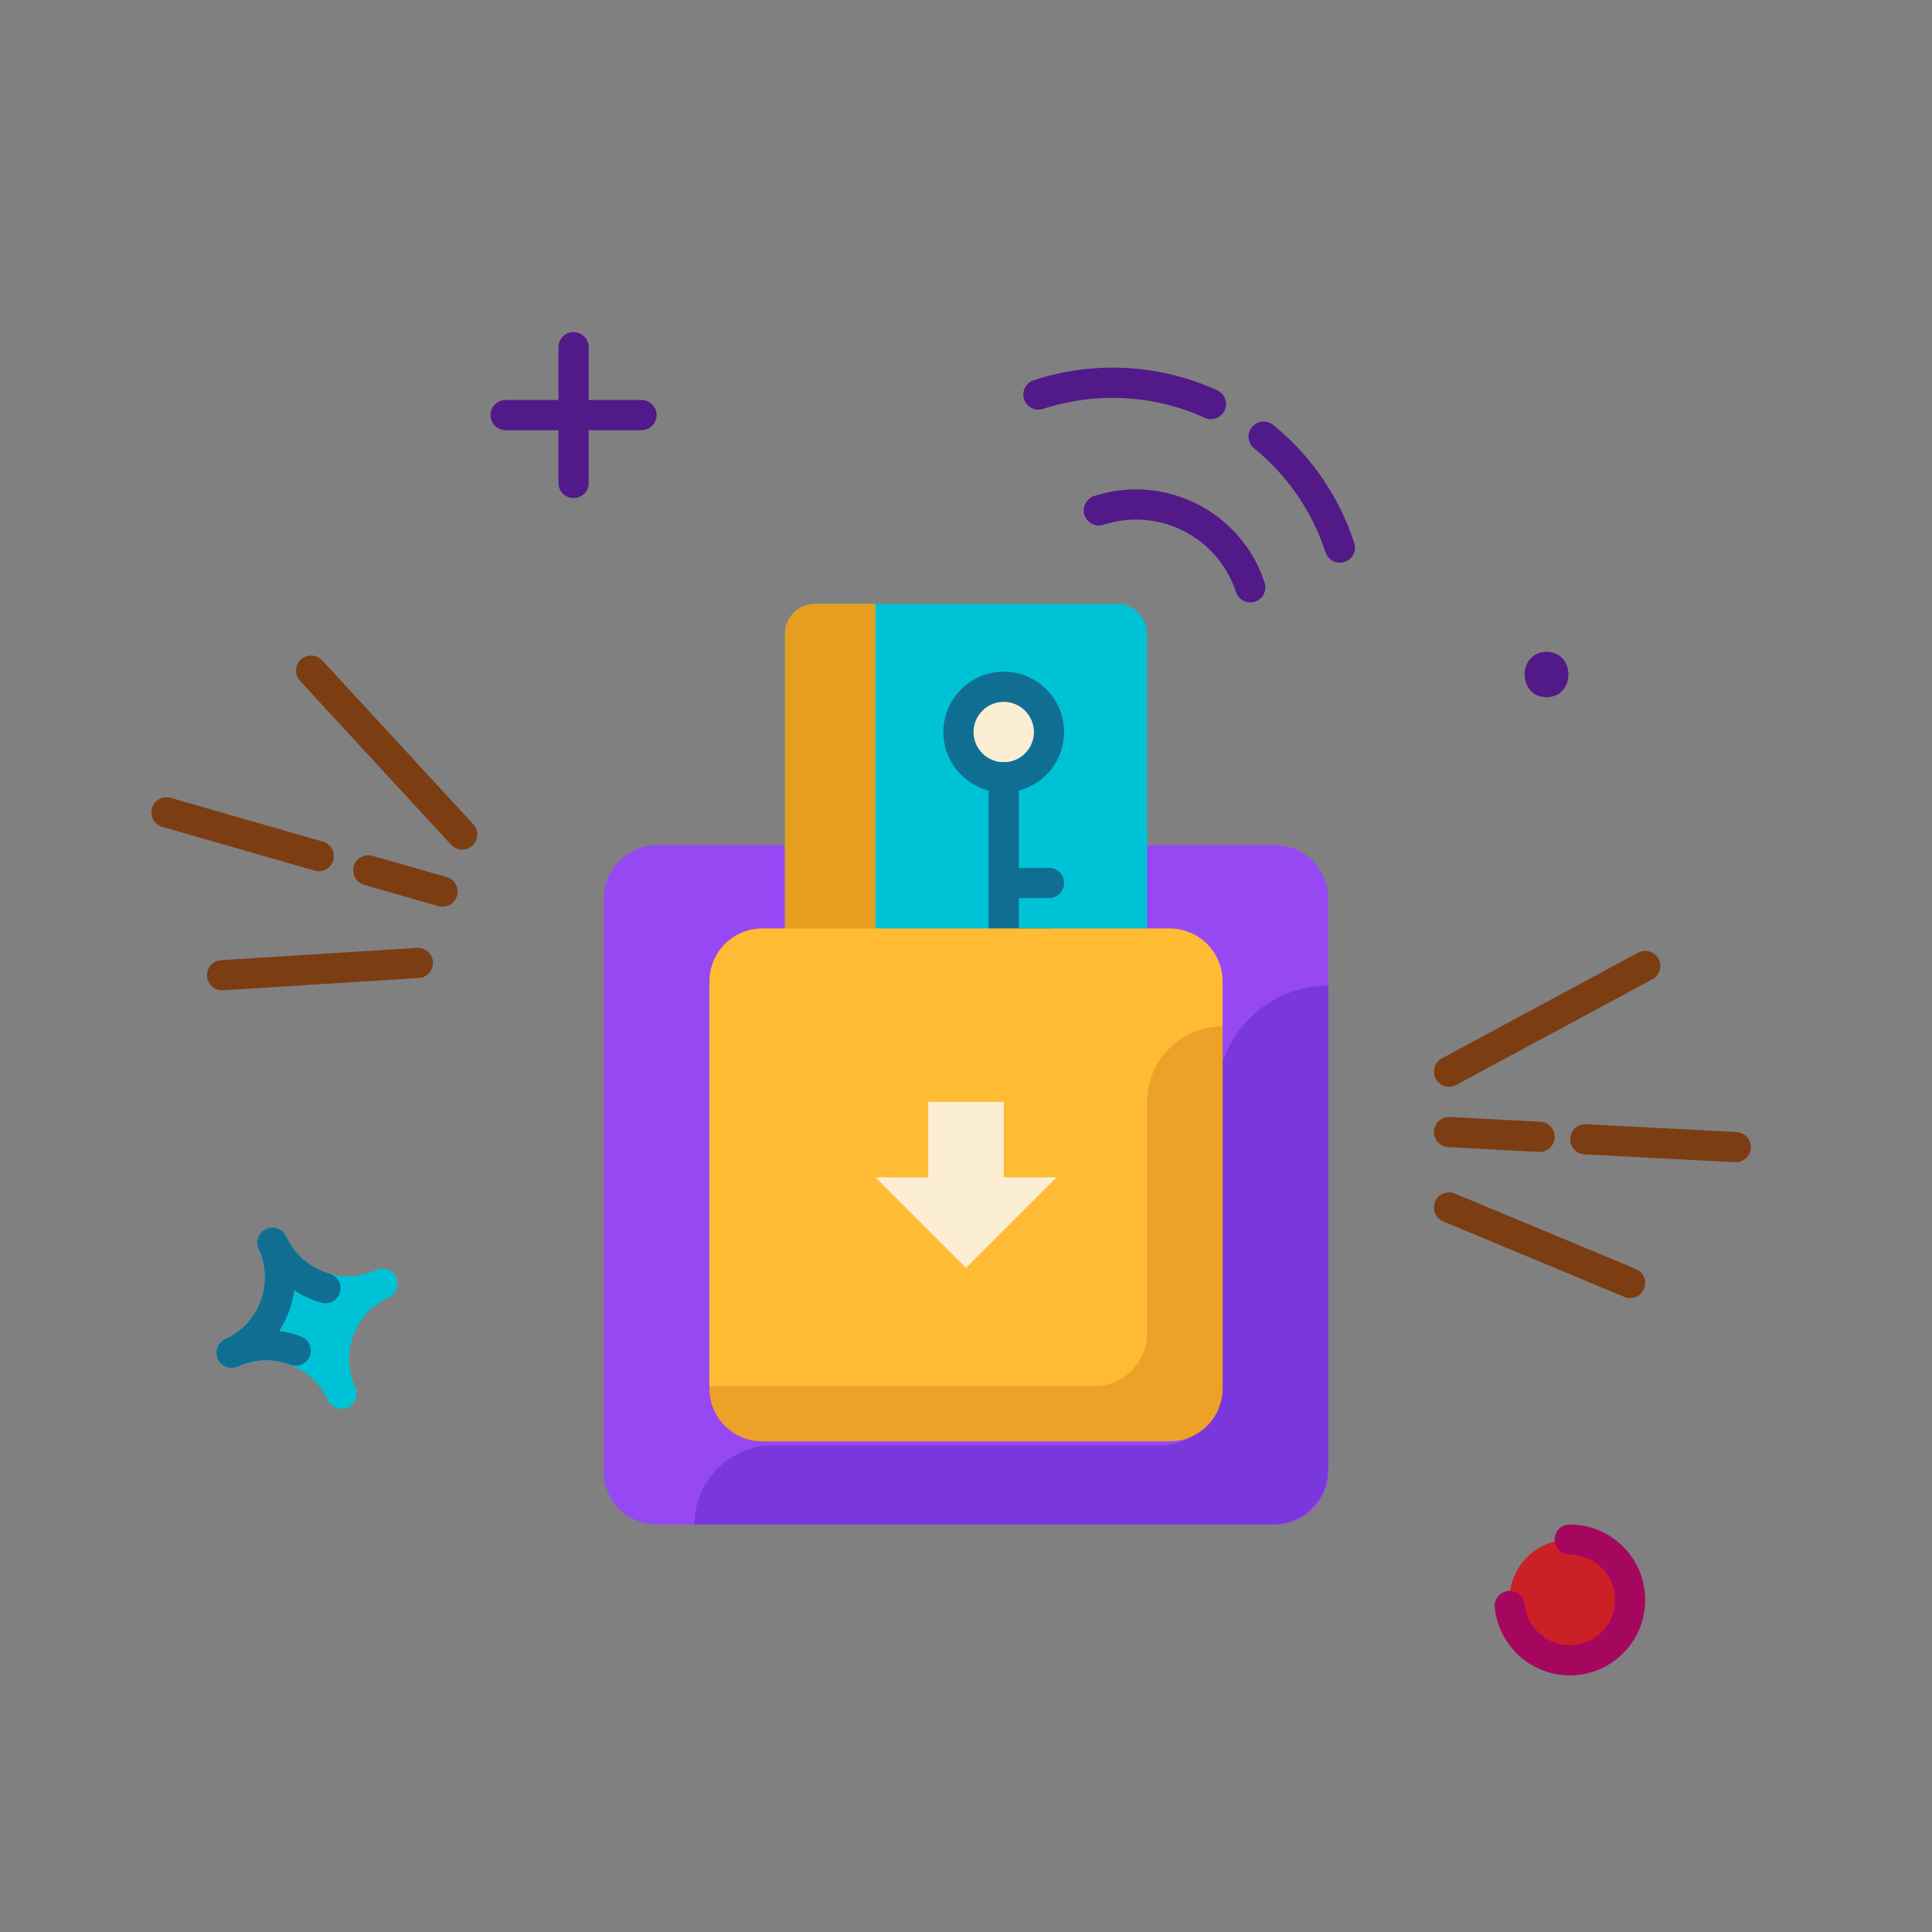 <?xml version="1.0" encoding="utf-8"?>
<!-- Generator: Adobe Illustrator 26.5.0, SVG Export Plug-In . SVG Version: 6.00 Build 0)  -->
<svg version="1.1" id="_x31_2" xmlns="http://www.w3.org/2000/svg" xmlns:xlink="http://www.w3.org/1999/xlink" x="0px" y="0px"
	 viewBox="0 0 128 128" style="enable-background:new 0 0 128 128;" xml:space="preserve">
<rect x="0" y="0" width="128" height="128" fill="#808080" stroke="none"/>
<style type="text/css">
	.st0{fill:#9649F2;}
	.st1{opacity:0.4;}
	.st2{fill:#4F1DBC;}
	.st3{fill:#00C2D6;}
	.st4{fill:#E59E20;}
	.st5{fill:#FCEED4;}
	.st6{fill:#116E93;}
	.st7{fill:#FFBB33;}
	.st8{fill:#D37A18;}
	.st9{fill:#CC2027;}
	.st10{fill:#A5075E;}
	.st11{fill:#521989;}
	.st12{fill:#7C3D13;}
</style>
<g>
	<g>
		<path class="st0" d="M88,59.51v37.98c0,1.94-1.57,3.51-3.51,3.51H43.51c-1.94,0-3.51-1.57-3.51-3.51V59.51
			c0-1.94,1.57-3.51,3.51-3.51h40.98C86.43,56,88,57.57,88,59.51z"/>
	</g>
	<g class="st1">
		<path class="st2" d="M88,65.3v32.014C88,99.35,86.35,101,84.314,101H46l0,0c0-2.899,2.35-5.25,5.25-5.25h25.715
			c2.035,0,3.686-1.65,3.686-3.686V72.65C80.65,68.591,83.941,65.3,88,65.3L88,65.3z"/>
	</g>
	<g>
		<g>
			<path class="st3" d="M76,42v33c0,1.1-0.9,2-2,2H54c-1.1,0-2-0.9-2-2V42c0-1.1,0.9-2,2-2h20C75.1,40,76,40.9,76,42z"/>
		</g>
		<g>
			<path class="st4" d="M58,40v37h-4c-1.1,0-2-0.9-2-2V42c0-1.1,0.9-2,2-2H58z"/>
		</g>
		<g>
			<g>
				<circle class="st5" cx="66.5" cy="48.5" r="3"/>
			</g>
			<g>
				<path class="st6" d="M66.5,52.5c-2.206,0-4-1.794-4-4s1.794-4,4-4s4,1.794,4,4S68.706,52.5,66.5,52.5z M66.5,46.5
					c-1.103,0-2,0.897-2,2s0.897,2,2,2s2-0.897,2-2S67.603,46.5,66.5,46.5z"/>
			</g>
			<g>
				<path class="st6" d="M69.5,63.5h-3c-0.552,0-1-0.447-1-1v-11c0-0.553,0.448-1,1-1s1,0.447,1,1v10h2c0.552,0,1,0.447,1,1
					S70.052,63.5,69.5,63.5z"/>
			</g>
			<g>
				<path class="st6" d="M69.5,59.5h-3c-0.552,0-1-0.447-1-1s0.448-1,1-1h3c0.552,0,1,0.447,1,1S70.052,59.5,69.5,59.5z"/>
			</g>
		</g>
		<g>
			<path class="st6" d="M66.5,72.5c-0.275,0-0.538-0.113-0.727-0.312l-2.839-3c-0.275-0.29-0.351-0.716-0.192-1.083
				c0.158-0.367,0.519-0.604,0.918-0.604h5.679c0.399,0,0.761,0.237,0.918,0.604c0.158,0.367,0.083,0.793-0.192,1.083l-2.839,3
				C67.038,72.387,66.775,72.5,66.5,72.5z M65.984,69.5l0.516,0.545l0.516-0.545H65.984z"/>
		</g>
	</g>
	<g>
		<path class="st7" d="M81,65.03v26.94c0,1.95-1.57,3.52-3.51,3.52H50.51c-1.94,0-3.51-1.57-3.51-3.52V65.03
			c0-1.95,1.57-3.52,3.51-3.52h26.98C79.43,61.51,81,63.08,81,65.03z"/>
	</g>
	<g class="st1">
		<path class="st8" d="M81,68v23.97c0,1.95-1.57,3.52-3.51,3.52H50.51c-1.94,0-3.51-1.57-3.51-3.52v-0.13h25.49
			c1.938,0,3.51-1.571,3.51-3.51V73C76,70.239,78.239,68,81,68L81,68z"/>
	</g>
	<g>
		<polygon class="st5" points="66.5,78 66.5,73 61.5,73 61.5,78 58,78 61,81 64,84 67,81 70,78 		"/>
	</g>
	<g>
		<path class="st9" d="M107.981,106.384c-0.212,2.199-2.167,3.81-4.366,3.597c-2.199-0.212-3.81-2.167-3.597-4.366
			c0.212-2.199,2.167-3.81,4.366-3.597C106.583,102.231,108.194,104.185,107.981,106.384z"/>
	</g>
	<g>
		<path class="st10" d="M104.009,110.999c-0.161,0-0.322-0.008-0.484-0.023c-2.366-0.233-4.257-2.114-4.499-4.473
			c-0.057-0.55,0.343-1.041,0.893-1.098c0.552-0.049,1.04,0.344,1.097,0.893c0.146,1.417,1.283,2.547,2.704,2.688
			c0.792,0.075,1.57-0.162,2.188-0.673c0.619-0.511,1.002-1.23,1.078-2.027c0.076-0.795-0.163-1.573-0.672-2.191
			c-0.51-0.619-1.23-1.002-2.027-1.079C104.201,103.009,104.096,103,104,103c-0.552,0-1-0.447-1-1s0.448-1,1-1
			c0.144,0,0.299,0.011,0.455,0.022c1.35,0.129,2.55,0.768,3.4,1.799c0.849,1.031,1.247,2.328,1.12,3.654
			c-0.127,1.328-0.765,2.529-1.797,3.38C106.274,110.602,105.164,110.999,104.009,110.999z"/>
	</g>
	<g>
		<g>
			<path class="st11" d="M38,33c-0.552,0-1-0.447-1-1v-9c0-0.553,0.448-1,1-1s1,0.447,1,1v9C39,32.553,38.552,33,38,33z"/>
		</g>
		<g>
			<path class="st11" d="M42.5,28.5h-9c-0.552,0-1-0.447-1-1s0.448-1,1-1h9c0.552,0,1,0.447,1,1S43.052,28.5,42.5,28.5z"/>
		</g>
	</g>
	<g>
		<g>
			<path class="st11" d="M88.77,37.28c-0.421,0-0.813-0.268-0.951-0.689c-0.886-2.712-2.521-5.092-4.729-6.885
				c-0.429-0.348-0.494-0.978-0.146-1.406c0.349-0.43,0.978-0.494,1.407-0.147c2.508,2.035,4.365,4.738,5.37,7.816
				c0.171,0.525-0.115,1.09-0.64,1.261C88.978,37.265,88.873,37.28,88.77,37.28z"/>
		</g>
		<g>
			<path class="st11" d="M80.229,27.77c-0.139,0-0.279-0.028-0.414-0.09c-3.363-1.53-7.165-1.738-10.708-0.589
				c-0.526,0.17-1.089-0.117-1.26-0.643c-0.17-0.525,0.117-1.089,0.643-1.26c4.019-1.305,8.335-1.066,12.153,0.671
				c0.503,0.229,0.725,0.821,0.496,1.324C80.973,27.552,80.609,27.77,80.229,27.77z"/>
		</g>
		<g>
			<path class="st11" d="M82.834,39.912c-0.421,0-0.813-0.268-0.951-0.69c-1.189-3.646-5.126-5.649-8.771-4.456
				c-0.526,0.171-1.089-0.116-1.261-0.642c-0.171-0.524,0.116-1.089,0.641-1.261c4.696-1.527,9.761,1.043,11.292,5.739
				c0.171,0.524-0.116,1.089-0.641,1.261C83.04,39.896,82.936,39.912,82.834,39.912z"/>
		</g>
	</g>
	<g>
		<g>
			<path class="st11" d="M102.462,46.189c1.93,0,1.934-3,0-3C100.532,43.189,100.529,46.189,102.462,46.189L102.462,46.189z"/>
		</g>
	</g>
	<g>
		<g>
			<path class="st12" d="M96.001,72c-0.356,0-0.701-0.19-0.881-0.526c-0.262-0.485-0.08-1.092,0.406-1.354l13-7
				c0.486-0.261,1.093-0.08,1.354,0.407c0.262,0.485,0.08,1.092-0.406,1.354l-13,7C96.323,71.962,96.161,72,96.001,72z"/>
		</g>
		<g>
			<path class="st12" d="M115.001,77c-0.018,0-0.035,0-0.053-0.001l-9.97-0.52c-0.551-0.029-0.975-0.5-0.946-1.051
				c0.028-0.552,0.49-0.976,1.051-0.947l9.97,0.52c0.551,0.029,0.975,0.5,0.946,1.051C115.971,76.586,115.529,77,115.001,77z"/>
		</g>
		<g>
			<path class="st12" d="M102.001,76.32c-0.018,0-0.036,0-0.054-0.001l-6-0.32c-0.552-0.03-0.975-0.501-0.945-1.053
				c0.029-0.552,0.504-0.968,1.052-0.945l6,0.32c0.552,0.03,0.975,0.501,0.945,1.053C102.97,75.907,102.529,76.32,102.001,76.32z"/>
		</g>
		<g>
			<path class="st12" d="M107.999,86c-0.128,0-0.258-0.024-0.384-0.077l-12-5c-0.51-0.212-0.75-0.798-0.538-1.308
				c0.211-0.509,0.796-0.752,1.308-0.538l12,5c0.51,0.212,0.751,0.798,0.538,1.308C108.763,85.769,108.391,86,107.999,86z"/>
		</g>
	</g>
	<g>
		<g>
			<path class="st12" d="M30.623,56.288c-0.27,0-0.539-0.108-0.736-0.322L19.879,45.11c-0.374-0.406-0.349-1.039,0.058-1.413
				c0.406-0.374,1.038-0.349,1.413,0.058L31.357,54.61c0.374,0.406,0.349,1.039-0.058,1.413
				C31.107,56.2,30.865,56.288,30.623,56.288z"/>
		</g>
		<g>
			<path class="st12" d="M21.121,57.72c-0.091,0-0.185-0.013-0.277-0.039l-10.09-2.899c-0.531-0.152-0.837-0.706-0.685-1.237
				c0.152-0.53,0.707-0.836,1.237-0.684l10.09,2.899c0.531,0.152,0.837,0.706,0.685,1.237C21.955,57.435,21.555,57.72,21.121,57.72z
				"/>
		</g>
		<g>
			<path class="st12" d="M29.32,60.07c-0.091,0-0.184-0.013-0.276-0.039l-4.92-1.41c-0.531-0.151-0.838-0.705-0.686-1.236
				c0.152-0.532,0.705-0.839,1.237-0.686l4.92,1.41c0.531,0.151,0.838,0.705,0.686,1.236C30.155,59.785,29.755,60.07,29.32,60.07z"
				/>
		</g>
		<g>
			<path class="st12" d="M14.713,65.611c-0.524,0-0.964-0.407-0.997-0.938c-0.035-0.551,0.384-1.026,0.936-1.06l12.974-0.814
				c0.544-0.026,1.026,0.384,1.061,0.936c0.035,0.551-0.384,1.026-0.936,1.06l-12.974,0.814
				C14.755,65.61,14.734,65.611,14.713,65.611z"/>
		</g>
	</g>
	<g>
		<g>
			<path class="st3" d="M24.923,84.139c-1.093,0.501-2.315,0.546-3.441,0.128c-1.127-0.419-2.023-1.251-2.524-2.344
				c-0.022-0.049-0.048-0.094-0.077-0.137c-0.268-0.403-0.796-0.563-1.249-0.355c-0.493,0.23-0.722,0.824-0.492,1.326
				c0.501,1.093,0.546,2.315,0.128,3.442c-0.419,1.127-1.25,2.022-2.344,2.523c-0.495,0.231-0.723,0.824-0.492,1.326
				c0.022,0.049,0.048,0.094,0.076,0.137c0.267,0.403,0.795,0.563,1.249,0.355c2.255-1.034,4.932-0.039,5.966,2.216
				c0.022,0.049,0.048,0.094,0.076,0.137c0.268,0.403,0.796,0.563,1.249,0.355c0.049-0.022,0.094-0.048,0.138-0.077
				c0.403-0.267,0.563-0.796,0.355-1.249c-0.501-1.093-0.546-2.315-0.128-3.442c0.419-1.127,1.25-2.023,2.344-2.524
				c0.501-0.231,0.722-0.824,0.492-1.326c-0.022-0.049-0.048-0.094-0.076-0.137C25.905,84.091,25.377,83.931,24.923,84.139z"/>
		</g>
		<g>
			<path class="st6" d="M15.341,90.63c-0.377,0-0.739-0.215-0.908-0.58c-0.231-0.5-0.014-1.094,0.485-1.326
				c0.009-0.005,0.019-0.009,0.028-0.014c1.082-0.505,1.907-1.396,2.323-2.515c0.419-1.126,0.373-2.349-0.13-3.442h0
				c-0.231-0.502-0.011-1.096,0.491-1.326c0.501-0.232,1.096-0.011,1.326,0.49c0.001,0,0.001,0,0.001,0l0,0
				c0.554,1.206,1.602,2.104,2.876,2.466c0.531,0.15,0.84,0.703,0.689,1.234c-0.15,0.532-0.701,0.845-1.235,0.689
				c-0.642-0.182-1.244-0.459-1.79-0.815c-0.064,0.474-0.182,0.943-0.352,1.402c-0.17,0.456-0.387,0.887-0.646,1.285
				c0.488,0.067,0.973,0.19,1.448,0.371c0.516,0.196,0.775,0.773,0.579,1.29c-0.196,0.517-0.773,0.777-1.29,0.579
				c-1.135-0.432-2.358-0.394-3.447,0.106c-0.01,0.004-0.019,0.009-0.029,0.013C15.623,90.601,15.481,90.63,15.341,90.63z"/>
		</g>
	</g>
</g>
</svg>
